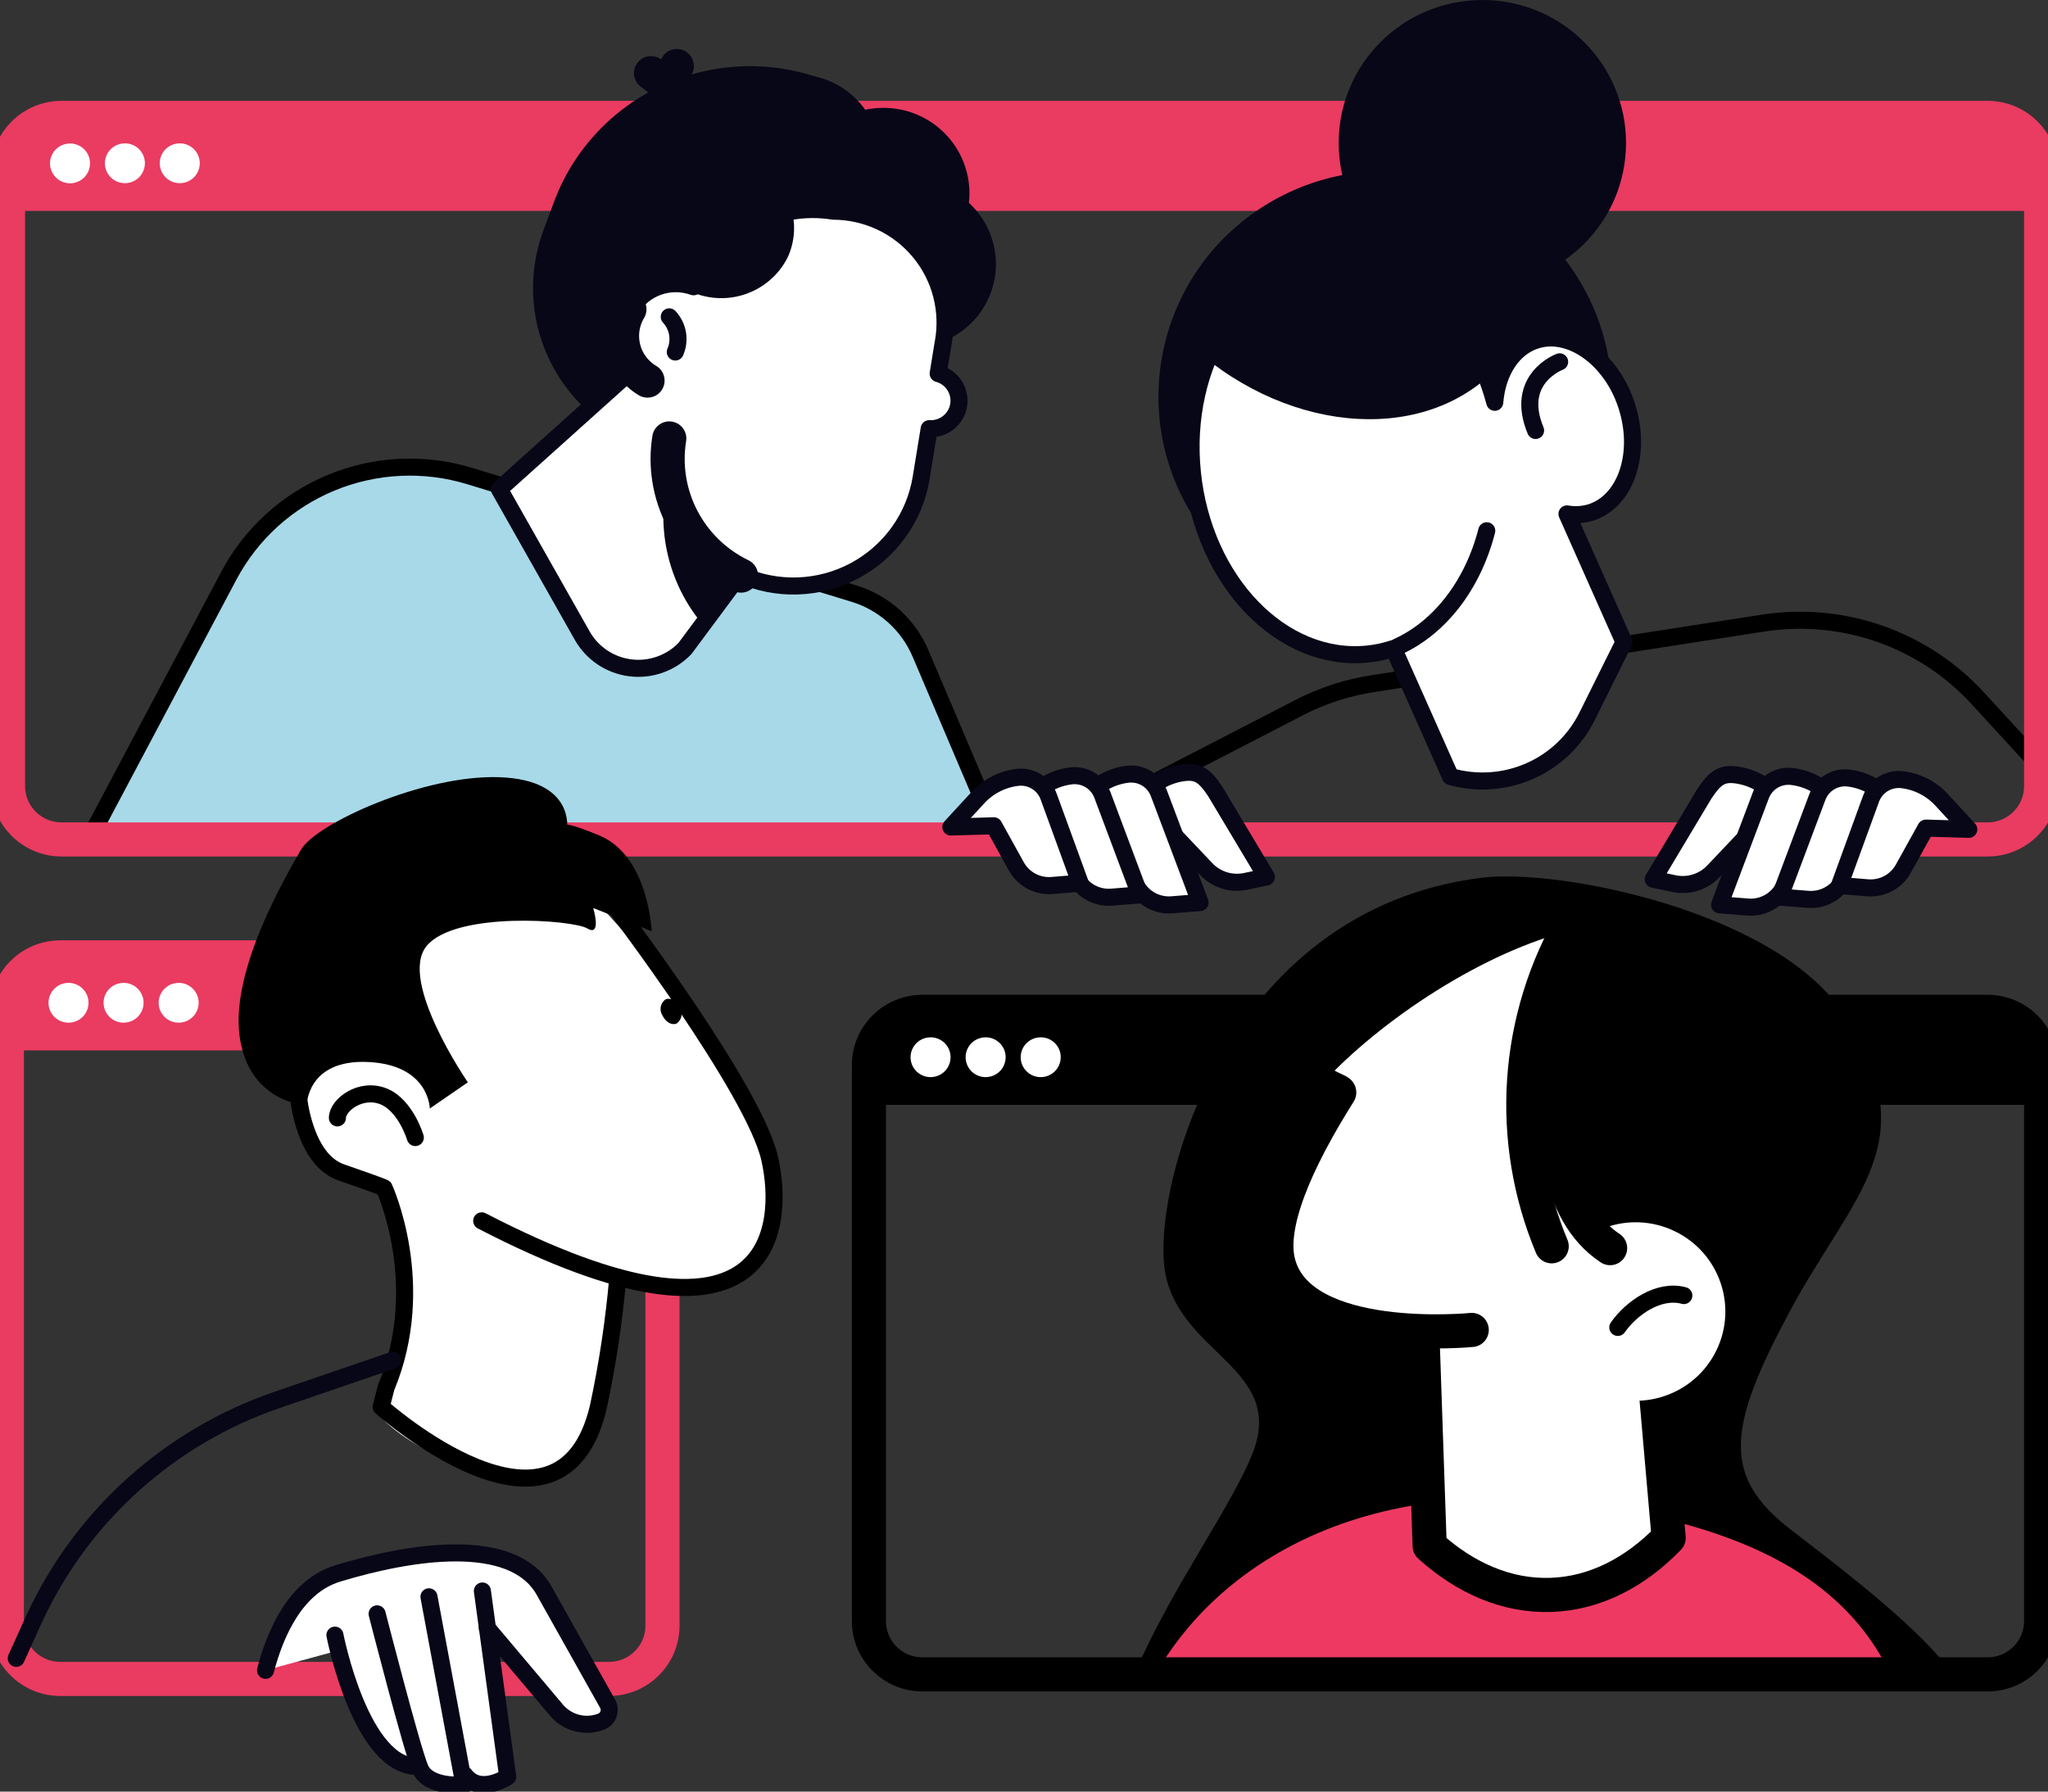 <svg width="120" height="105" viewBox="0 0 120 105" fill="none" xmlns="http://www.w3.org/2000/svg">
<rect x="0" y="0" width="120" height="105" fill="#333333" stroke="none"/>
<g clip-path="url(#clip0_209_1885)">
<path d="M5.212 49.197L13.409 33.738C14.712 31.28 16.836 29.352 19.415 28.287C21.994 27.222 24.865 27.086 27.534 27.904L50.037 34.79C50.903 35.054 51.7 35.505 52.372 36.108C53.045 36.712 53.577 37.455 53.931 38.285L58.234 48.398" fill="#A8D9E8"/>
<path d="M5.212 49.197L13.409 33.738C14.712 31.28 16.836 29.352 19.415 28.287C21.994 27.222 24.865 27.086 27.534 27.904L50.037 34.79C50.903 35.054 51.7 35.505 52.372 36.108C53.045 36.712 53.577 37.455 53.931 38.285L58.234 48.398" stroke="black" stroke-linecap="round" stroke-linejoin="round"/>
<path d="M119.329 44.674L115.877 40.915C114.31 39.208 112.342 37.913 110.15 37.146C107.957 36.379 105.608 36.162 103.312 36.517L80.447 40.064C78.942 40.296 77.484 40.77 76.132 41.467L63.743 47.865" stroke="black" stroke-linecap="round" stroke-linejoin="round"/>
<path d="M116.46 59.302H54.051C53.219 59.302 52.42 59.631 51.832 60.217C51.243 60.802 50.913 61.596 50.913 62.425V64.752H119.598V62.425C119.598 61.596 119.268 60.802 118.679 60.217C118.091 59.631 117.292 59.302 116.46 59.302Z" fill="black"/>
<path d="M66.524 97.982C69.088 98.382 85.121 97.846 114.121 97.714C112.028 95.043 107.523 91.652 104.915 89.637C100.865 86.506 101.206 83.659 104.915 76.773C108.624 69.887 112.904 66.912 108.046 59.446C104.132 53.448 91.369 50.853 86.748 51.449C71.671 53.384 67.46 69.763 68.264 74.529C69.068 79.296 75.248 80.18 73.444 85.038C72.294 88.105 68.742 92.88 66.524 97.982Z" fill="black"/>
<path d="M110.646 97.862C108.431 93.495 104.188 90.432 96.489 88.777C80.745 85.386 71.752 91.512 68.019 97.598C67.561 98.354 95.143 97.33 110.646 97.862Z" fill="#EE3A62"/>
<path d="M55.698 61.961C55.698 62.192 55.629 62.418 55.5 62.61C55.371 62.802 55.188 62.952 54.974 63.04C54.759 63.128 54.523 63.151 54.296 63.106C54.068 63.061 53.859 62.95 53.695 62.787C53.531 62.623 53.419 62.415 53.374 62.189C53.329 61.962 53.352 61.728 53.441 61.514C53.53 61.301 53.68 61.119 53.873 60.99C54.066 60.862 54.293 60.794 54.525 60.794C54.836 60.794 55.134 60.916 55.355 61.135C55.575 61.354 55.698 61.651 55.698 61.961Z" fill="white"/>
<path d="M58.925 61.961C58.925 62.192 58.856 62.418 58.727 62.61C58.598 62.802 58.415 62.952 58.201 63.04C57.986 63.128 57.75 63.151 57.523 63.106C57.295 63.061 57.086 62.95 56.922 62.787C56.758 62.623 56.646 62.415 56.601 62.189C56.555 61.962 56.579 61.728 56.667 61.514C56.756 61.301 56.907 61.119 57.1 60.99C57.293 60.862 57.519 60.794 57.751 60.794C58.063 60.794 58.361 60.916 58.581 61.135C58.801 61.354 58.925 61.651 58.925 61.961Z" fill="white"/>
<path d="M62.152 61.961C62.152 62.192 62.083 62.418 61.954 62.61C61.825 62.802 61.641 62.952 61.427 63.04C61.212 63.129 60.976 63.151 60.748 63.106C60.52 63.061 60.311 62.949 60.147 62.785C59.983 62.622 59.872 62.413 59.827 62.186C59.782 61.96 59.806 61.725 59.896 61.511C59.985 61.298 60.136 61.116 60.33 60.988C60.523 60.861 60.75 60.793 60.983 60.794C61.136 60.794 61.289 60.824 61.431 60.882C61.573 60.941 61.702 61.027 61.811 61.136C61.919 61.244 62.005 61.373 62.064 61.515C62.123 61.656 62.152 61.808 62.152 61.961Z" fill="white"/>
<path d="M35.679 56.111H3.54C1.807 56.111 0.402 57.509 0.402 59.234V95.275C0.402 97 1.807 98.398 3.54 98.398H35.679C37.412 98.398 38.817 97 38.817 95.275V59.234C38.817 57.509 37.412 56.111 35.679 56.111Z" stroke="#EA3B61" stroke-width="2" stroke-linecap="round" stroke-linejoin="round"/>
<path d="M33.541 56.111H3.54C2.708 56.111 1.91 56.44 1.321 57.026C0.733 57.611 0.402 58.406 0.402 59.234V61.561H36.679V59.234C36.68 58.824 36.599 58.417 36.442 58.038C36.284 57.659 36.053 57.315 35.761 57.024C35.47 56.734 35.124 56.504 34.743 56.347C34.362 56.191 33.953 56.11 33.541 56.111Z" fill="#EA3B61"/>
<path d="M5.187 58.77C5.187 59.001 5.119 59.227 4.99 59.419C4.861 59.611 4.678 59.761 4.463 59.849C4.249 59.937 4.013 59.96 3.785 59.915C3.558 59.87 3.349 59.759 3.185 59.596C3.02 59.432 2.909 59.224 2.863 58.998C2.818 58.772 2.841 58.537 2.93 58.323C3.019 58.11 3.169 57.928 3.362 57.799C3.555 57.671 3.782 57.602 4.014 57.602C4.325 57.602 4.624 57.725 4.844 57.944C5.064 58.163 5.187 58.461 5.187 58.77Z" fill="white"/>
<path d="M8.414 58.77C8.414 59.001 8.345 59.227 8.216 59.419C8.087 59.611 7.904 59.761 7.69 59.849C7.475 59.937 7.239 59.96 7.012 59.915C6.784 59.87 6.575 59.759 6.411 59.596C6.247 59.432 6.135 59.224 6.09 58.998C6.045 58.772 6.068 58.537 6.157 58.323C6.246 58.11 6.396 57.928 6.589 57.799C6.782 57.671 7.009 57.602 7.241 57.602C7.552 57.602 7.85 57.725 8.07 57.944C8.29 58.163 8.414 58.461 8.414 58.77Z" fill="white"/>
<path d="M11.641 58.77C11.641 59.001 11.572 59.227 11.443 59.419C11.314 59.611 11.131 59.761 10.917 59.849C10.703 59.937 10.466 59.96 10.239 59.915C10.011 59.87 9.802 59.759 9.638 59.596C9.474 59.432 9.362 59.224 9.317 58.998C9.272 58.772 9.295 58.537 9.384 58.323C9.473 58.11 9.623 57.928 9.816 57.799C10.009 57.671 10.236 57.602 10.468 57.602C10.779 57.602 11.078 57.725 11.297 57.944C11.518 58.163 11.641 58.461 11.641 58.77Z" fill="white"/>
<path d="M116.46 6.91H3.609C1.875 6.91 0.47 8.308 0.47 10.033V46.074C0.47 47.798 1.875 49.197 3.609 49.197H116.46C118.193 49.197 119.598 47.798 119.598 46.074V10.033C119.598 8.308 118.193 6.91 116.46 6.91Z" stroke="#EA3B61" stroke-width="2" stroke-linecap="round" stroke-linejoin="round"/>
<path d="M116.46 6.91H3.609C2.776 6.91 1.978 7.239 1.389 7.824C0.801 8.41 0.47 9.204 0.47 10.033V12.36H119.598V10.033C119.598 9.204 119.268 8.41 118.679 7.824C118.09 7.239 117.292 6.91 116.46 6.91Z" fill="#EA3B61"/>
<path d="M5.276 9.569C5.277 9.799 5.211 10.024 5.084 10.216C4.957 10.409 4.777 10.559 4.564 10.65C4.352 10.74 4.117 10.766 3.89 10.725C3.663 10.683 3.453 10.576 3.287 10.416C3.121 10.256 3.006 10.051 2.956 9.827C2.907 9.602 2.925 9.368 3.009 9.154C3.092 8.939 3.238 8.754 3.427 8.622C3.615 8.49 3.839 8.416 4.07 8.409C4.227 8.404 4.382 8.431 4.528 8.487C4.674 8.543 4.807 8.628 4.919 8.736C5.032 8.844 5.121 8.973 5.182 9.116C5.243 9.259 5.275 9.413 5.276 9.569Z" fill="white"/>
<path d="M8.491 9.569C8.491 9.8 8.422 10.026 8.293 10.218C8.164 10.41 7.981 10.559 7.766 10.648C7.552 10.736 7.316 10.759 7.088 10.714C6.861 10.669 6.652 10.558 6.488 10.395C6.324 10.231 6.212 10.023 6.167 9.797C6.121 9.57 6.145 9.336 6.233 9.122C6.322 8.909 6.472 8.726 6.665 8.598C6.858 8.47 7.085 8.401 7.317 8.401C7.472 8.401 7.624 8.431 7.767 8.489C7.91 8.548 8.039 8.634 8.148 8.742C8.257 8.851 8.344 8.98 8.402 9.122C8.461 9.263 8.491 9.416 8.491 9.569Z" fill="white"/>
<path d="M11.706 9.569C11.706 9.8 11.637 10.026 11.508 10.218C11.379 10.41 11.195 10.56 10.98 10.648C10.766 10.736 10.53 10.759 10.302 10.714C10.074 10.668 9.865 10.557 9.701 10.393C9.537 10.229 9.426 10.021 9.381 9.794C9.336 9.568 9.36 9.333 9.449 9.119C9.539 8.906 9.69 8.724 9.883 8.596C10.077 8.468 10.304 8.401 10.536 8.401C10.69 8.401 10.843 8.432 10.985 8.49C11.127 8.549 11.256 8.635 11.365 8.744C11.473 8.852 11.559 8.981 11.618 9.122C11.676 9.264 11.706 9.416 11.706 9.569Z" fill="white"/>
<path d="M41.968 27.604L37.592 26.004C35.171 25.105 33.206 23.289 32.127 20.953C31.047 18.617 30.94 15.95 31.829 13.536L32.468 11.812C33.597 8.797 35.878 6.348 38.814 5C41.749 3.651 45.102 3.513 48.14 4.615L47.979 6.518C49.879 7.224 51.421 8.649 52.269 10.482C53.116 12.316 53.201 14.408 52.504 16.303L49.607 24.097C49.055 25.565 47.943 26.758 46.513 27.415C45.082 28.071 43.449 28.139 41.968 27.604Z" fill="#080717"/>
<path d="M52.306 23.542C55.672 18.991 54.452 12.409 49.582 8.842C44.711 5.275 38.034 6.073 34.668 10.625C31.302 15.177 32.521 21.758 37.392 25.325C42.263 28.892 48.94 28.094 52.306 23.542Z" fill="#080717"/>
<path d="M40.276 16.543C41.763 13.376 45.098 11.293 48.445 11.672C49.424 11.774 50.365 12.101 51.196 12.626C52.026 13.151 52.723 13.861 53.231 14.7C52.403 14.212 50.016 12.968 48.53 14.076C46.733 15.427 44.226 18.69 40.276 16.543Z" fill="#080717"/>
<path d="M58.049 17.171C57.713 18.075 57.115 18.86 56.33 19.426C55.546 19.992 54.611 20.314 53.642 20.351C52.674 20.388 51.717 20.138 50.891 19.634C50.066 19.129 49.409 18.392 49.004 17.516C48.599 16.64 48.465 15.664 48.617 14.712C48.77 13.76 49.203 12.874 49.861 12.167C50.52 11.46 51.374 10.963 52.317 10.739C53.259 10.515 54.247 10.574 55.156 10.909C55.759 11.131 56.313 11.469 56.785 11.903C57.257 12.338 57.638 12.861 57.907 13.443C58.175 14.025 58.326 14.653 58.351 15.293C58.375 15.932 58.273 16.571 58.049 17.171Z" fill="#080717"/>
<path d="M45.801 5.371C43.257 4.788 40.587 5.122 38.267 6.315C35.948 7.508 34.129 9.482 33.135 11.884C34.023 13.086 35.245 14.001 36.651 14.516C40.469 15.919 44.652 14.116 45.998 10.517C46.616 8.843 46.545 6.993 45.801 5.371Z" fill="#080717"/>
<path d="M48.186 13.873C50.76 13.052 52.178 10.309 51.352 7.748C50.527 5.186 47.771 3.776 45.197 4.597C42.623 5.419 41.206 8.161 42.031 10.722C42.857 13.284 45.612 14.694 48.186 13.873Z" fill="#080717"/>
<path d="M54.922 15.237C57.09 13.503 57.435 10.35 55.693 8.192C53.952 6.035 50.782 5.692 48.615 7.425C46.447 9.158 46.101 12.312 47.843 14.469C49.585 16.626 52.754 16.97 54.922 15.237Z" fill="#080717"/>
<path d="M38.146 4.287C38.146 4.287 39.717 5.246 39.585 6.838" stroke="#080717" stroke-width="2" stroke-linecap="round" stroke-linejoin="round"/>
<path d="M39.657 3.871C39.657 3.871 38.853 5.522 39.814 6.794" stroke="#080717" stroke-width="2" stroke-linecap="round" stroke-linejoin="round"/>
<path d="M54.971 21.893L55.256 20.146C55.439 19.202 55.41 18.23 55.172 17.298C54.934 16.366 54.492 15.499 53.878 14.757C53.264 14.015 52.492 13.416 51.62 13.005C50.746 12.594 49.793 12.379 48.827 12.376C47.162 12.111 45.456 12.402 43.974 13.204C42.493 14.005 41.319 15.272 40.638 16.807C39.969 16.567 39.237 16.565 38.568 16.803C37.899 17.041 37.333 17.503 36.969 18.11C36.653 18.639 36.504 19.249 36.542 19.863C36.58 20.476 36.803 21.064 37.182 21.549L29.258 28.667L34.112 37.249C34.401 37.762 34.807 38.2 35.297 38.529C35.787 38.857 36.348 39.066 36.935 39.14C37.521 39.213 38.117 39.148 38.673 38.95C39.23 38.752 39.732 38.427 40.139 38L43.354 33.67C44.416 34.149 45.574 34.379 46.739 34.341C47.904 34.303 49.045 33.998 50.072 33.449C51.099 32.901 51.986 32.125 52.663 31.18C53.34 30.236 53.788 29.149 53.975 28.003L54.445 25.124C54.85 25.147 55.25 25.02 55.568 24.769C55.885 24.518 56.099 24.159 56.169 23.761C56.238 23.357 56.154 22.942 55.932 22.597C55.711 22.252 55.368 22.001 54.971 21.893Z" fill="white" stroke="#080717" stroke-linecap="round" stroke-linejoin="round"/>
<path d="M37.941 22.305C37.243 21.89 36.739 21.217 36.541 20.433C36.342 19.648 36.464 18.817 36.88 18.123" stroke="#080717" stroke-width="2" stroke-linecap="round" stroke-linejoin="round"/>
<path d="M39.215 18.57C39.468 18.843 39.636 19.182 39.699 19.548C39.761 19.913 39.716 20.289 39.568 20.63" stroke="#080717" stroke-linecap="round" stroke-linejoin="round"/>
<path d="M46.3 12.028C44.805 11.534 43.182 11.585 41.721 12.171C40.261 12.757 39.056 13.84 38.323 15.227C38.79 15.999 39.475 16.616 40.292 17.003C41.318 17.523 42.51 17.616 43.605 17.263C44.7 16.91 45.61 16.139 46.135 15.119C46.595 14.15 46.654 13.04 46.3 12.028Z" fill="#080717"/>
<path d="M43.418 33.734C41.943 33.021 40.738 31.854 39.981 30.407C39.224 28.959 38.955 27.308 39.215 25.696" stroke="#080717" stroke-width="2" stroke-linecap="round" stroke-linejoin="round"/>
<path d="M39.472 28.303C39.404 27.984 39.352 27.664 39.311 27.344C38.813 28.946 38.733 30.648 39.078 32.29C39.423 33.932 40.182 35.46 41.284 36.729L43.233 34.098C41.32 32.679 39.985 30.622 39.472 28.303Z" fill="#080717"/>
<path d="M32.492 50.316C32.492 50.316 41.963 59.63 44.358 65.648C46.753 71.666 45.331 76.609 37.226 75.129C37.226 75.129 35.86 73.769 35.514 76.832C35.16 80.031 34.887 83.138 34.887 83.138C34.887 83.138 34.196 86.625 31.271 86.625C25.42 86.625 20.883 82.227 22.346 82.455C22.346 82.455 24.001 77.912 23.66 75.189C23.4 73.31 23.019 71.449 22.519 69.619L20.007 68.711C20.007 68.711 16.869 67.351 17.552 62.581C18.235 57.81 21.651 47.933 32.492 50.316Z" fill="white"/>
<path d="M38.817 59.514C39.002 59.914 39.376 60.11 39.653 59.982C39.798 59.877 39.896 59.721 39.929 59.546C39.961 59.371 39.924 59.191 39.826 59.042C39.641 58.642 39.267 58.446 38.99 58.574C38.845 58.678 38.747 58.834 38.715 59.01C38.682 59.184 38.719 59.365 38.817 59.514Z" fill="black"/>
<path d="M35.972 53.04C35.972 53.04 44.19 63.837 45.102 67.915C46.014 71.994 45.331 80.408 28.225 71.55" stroke="black" stroke-linecap="round" stroke-linejoin="round"/>
<path d="M27.413 63.432C27.413 63.432 23.306 57.47 25.002 55.435C26.698 53.4 33.561 53.903 34.417 54.415C35.273 54.927 34.759 53.216 34.759 53.216L38.182 54.575C38.182 54.575 38.01 50.149 35.1 48.957C32.191 47.765 33.22 48.613 33.22 48.613C33.22 48.613 33.73 45.718 29.282 45.55C24.834 45.382 18.497 48.273 17.629 49.809C16.761 51.344 13.522 56.791 14.036 60.709C14.55 64.628 17.97 64.796 17.97 64.796C17.97 64.796 17.97 62.073 21.567 62.241C25.163 62.409 25.183 64.968 25.183 64.968L27.413 63.432Z" fill="black"/>
<path d="M24.335 66.668C24.335 66.668 23.788 64.816 22.506 64.269C21.136 63.701 19.77 64.768 19.77 65.516" stroke="black" stroke-linecap="round" stroke-linejoin="round"/>
<path d="M17.488 64.284C17.488 64.284 17.817 67.959 19.995 68.711C22.623 69.619 22.507 69.619 22.507 69.619C22.507 69.619 25.131 75.297 22.623 81.319L22.334 82.455C22.334 82.455 32.85 91.844 35.06 82.455C35.597 79.948 35.978 77.41 36.201 74.857" stroke="black" stroke-linecap="round" stroke-linejoin="round"/>
<path d="M23.017 79.72L16.25 82.039C13.128 83.107 10.255 84.795 7.806 87C5.358 89.205 3.384 91.881 2.005 94.867C1.644 95.667 1.29 96.439 0.953 97.19" stroke="#080717" stroke-linecap="round" stroke-linejoin="round"/>
<path d="M68.006 48.118L65.487 48.194L67.062 46.478C67.668 45.812 68.496 45.386 69.393 45.278C70.196 45.187 70.598 45.462 71.217 46.402L74.203 51.397L72.997 51.653C72.579 51.742 72.146 51.722 71.738 51.595C71.331 51.468 70.963 51.239 70.671 50.929L68.006 48.118Z" fill="white" stroke="#080717" stroke-linecap="round" stroke-linejoin="round"/>
<path d="M64.691 48.214L62.176 48.289L63.751 46.574C64.357 45.908 65.185 45.481 66.082 45.374C66.468 45.331 66.859 45.417 67.19 45.621C67.521 45.825 67.773 46.134 67.906 46.498L70.317 52.896L68.662 53.028C68.243 53.061 67.823 52.972 67.453 52.774C67.083 52.575 66.778 52.275 66.576 51.908L64.691 48.214Z" fill="white" stroke="#080717" stroke-linecap="round" stroke-linejoin="round"/>
<path d="M61.38 48.309L58.861 48.385L60.436 46.67C61.043 46.005 61.87 45.579 62.767 45.47C63.154 45.426 63.545 45.513 63.877 45.717C64.208 45.92 64.461 46.23 64.595 46.594L66.789 52.448L65.133 52.58C64.714 52.613 64.295 52.524 63.925 52.326C63.555 52.127 63.251 51.827 63.048 51.46L61.38 48.309Z" fill="white" stroke="#080717" stroke-linecap="round" stroke-linejoin="round"/>
<path d="M58.234 48.397L55.714 48.469L57.289 46.758C57.896 46.091 58.723 45.665 59.62 45.558C60.007 45.514 60.397 45.601 60.728 45.805C61.059 46.009 61.312 46.318 61.444 46.682L63.293 51.76L61.637 51.896C61.217 51.929 60.797 51.841 60.426 51.641C60.055 51.442 59.75 51.14 59.548 50.772L58.234 48.397Z" fill="white" stroke="#080717" stroke-linecap="round" stroke-linejoin="round"/>
<path d="M103.066 48.249L105.586 48.325L104.011 46.61C103.405 45.943 102.577 45.517 101.68 45.41C100.876 45.318 100.475 45.594 99.856 46.534L96.87 51.528L98.076 51.784C98.493 51.874 98.927 51.854 99.335 51.727C99.742 51.6 100.11 51.371 100.402 51.06L103.066 48.249Z" fill="white" stroke="#080717" stroke-linecap="round" stroke-linejoin="round"/>
<path d="M106.382 48.345L108.897 48.421L107.322 46.706C106.716 46.039 105.888 45.613 104.991 45.506C104.604 45.462 104.214 45.549 103.883 45.753C103.552 45.957 103.3 46.266 103.167 46.63L100.756 53.028L102.411 53.16C102.83 53.193 103.25 53.104 103.62 52.906C103.99 52.707 104.294 52.407 104.497 52.04L106.382 48.345Z" fill="white" stroke="#080717" stroke-linecap="round" stroke-linejoin="round"/>
<path d="M109.693 48.441L112.212 48.517L110.637 46.797C110.03 46.133 109.203 45.707 108.306 45.598C107.92 45.553 107.529 45.64 107.198 45.844C106.867 46.048 106.614 46.357 106.482 46.722L104.284 52.576L105.94 52.708C106.359 52.74 106.778 52.652 107.148 52.453C107.518 52.255 107.823 51.955 108.025 51.588L109.693 48.441Z" fill="white" stroke="#080717" stroke-linecap="round" stroke-linejoin="round"/>
<path d="M112.843 48.533L115.359 48.605L113.784 46.894C113.178 46.227 112.35 45.801 111.453 45.694C111.066 45.65 110.676 45.737 110.345 45.941C110.014 46.145 109.762 46.454 109.629 46.818L107.78 51.896L109.436 52.032C109.856 52.065 110.277 51.977 110.647 51.778C111.018 51.578 111.323 51.276 111.526 50.909L112.843 48.533Z" fill="white" stroke="#080717" stroke-linecap="round" stroke-linejoin="round"/>
<path d="M88.213 34.442C94.428 30.566 96.308 22.41 92.413 16.225C88.517 10.041 80.322 8.17 74.107 12.046C67.892 15.923 66.012 24.079 69.907 30.263C73.803 36.448 81.999 38.319 88.213 34.442Z" fill="#080717"/>
<path d="M80.134 38.332C80.65 38.28 81.158 38.171 81.649 38.008L84.988 45.51C86.526 45.948 88.17 45.835 89.633 45.19C91.096 44.546 92.285 43.411 92.993 41.983L95.155 37.629L91.815 30.119C92.275 30.198 92.747 30.171 93.194 30.039C95.295 29.387 96.252 26.488 95.267 23.641C94.359 20.998 92.025 19.334 90.043 19.926C88.625 20.354 87.725 21.805 87.584 23.577C86.206 18.378 82.135 14.78 77.747 15.219C72.74 15.727 69.212 21.318 69.867 27.704C70.522 34.09 75.127 38.84 80.134 38.332Z" fill="white" stroke="#080717" stroke-linecap="round" stroke-linejoin="round"/>
<path d="M87.789 21.482C87.712 21.566 87.64 21.645 87.56 21.726C83.139 26.148 75.006 25.324 69.361 19.858C69.296 19.798 69.24 19.734 69.176 19.67C70.307 17.778 72.052 16.326 74.122 15.551C78.977 13.792 84.522 16.379 87.789 21.482Z" fill="#080717"/>
<path d="M81.89 37.904C84.398 36.765 86.31 34.245 87.114 31.106" stroke="#080717" stroke-linecap="round" stroke-linejoin="round"/>
<path d="M91.385 21.206C91.385 21.206 88.713 22.185 89.975 25.228" stroke="#080717" stroke-linecap="round" stroke-linejoin="round"/>
<path d="M86.856 16.755C91.506 16.755 95.275 13.004 95.275 8.377C95.275 3.751 91.506 0 86.856 0C82.207 0 78.438 3.751 78.438 8.377C78.438 13.004 82.207 16.755 86.856 16.755Z" fill="#080717"/>
<path d="M19.63 96.782L15.696 97.854C15.696 97.854 15.796 93.571 19.802 92.2C23.809 90.828 30.274 89.944 31.858 93.167C33.441 96.39 37.351 100.929 34.703 100.989C32.718 101.033 28.812 95.599 28.812 95.599L29.663 104.064C28.766 104.399 27.797 104.497 26.851 104.348C25.96 104.142 25.084 103.875 24.231 103.548C22.744 102.976 20.755 101.041 19.63 96.782Z" fill="white"/>
<path d="M15.559 97.894C16.122 95.735 17.315 92.964 19.802 92.212C24.03 90.928 29.993 89.969 31.858 93.18L35.607 99.862C35.658 99.955 35.688 100.059 35.695 100.165C35.702 100.271 35.685 100.378 35.647 100.477C35.609 100.577 35.55 100.667 35.474 100.741C35.397 100.816 35.306 100.873 35.205 100.909C34.753 101.077 34.259 101.101 33.793 100.978C33.327 100.854 32.91 100.59 32.601 100.221L28.555 95.423" stroke="#080717" stroke-linecap="round" stroke-linejoin="round"/>
<path d="M28.265 93.244L29.748 104.128C29.748 104.128 28.141 105.228 27.232 104.028" stroke="#080717" stroke-linecap="round" stroke-linejoin="round"/>
<path d="M25.135 93.584L27.188 104.608C27.188 104.608 25.114 104.816 24.616 103.644C24.118 102.473 22.097 94.583 22.097 94.583" stroke="#080717" stroke-linecap="round" stroke-linejoin="round"/>
<path d="M19.625 95.831C19.625 95.831 21.14 103.644 24.532 103.528" stroke="#080717" stroke-linecap="round" stroke-linejoin="round"/>
<path d="M116.46 59.302H54.051C52.318 59.302 50.913 60.7 50.913 62.425V95.007C50.913 96.732 52.318 98.13 54.051 98.13H116.46C118.193 98.13 119.598 96.732 119.598 95.007V62.425C119.598 60.7 118.193 59.302 116.46 59.302Z" stroke="black" stroke-width="2" stroke-linecap="round" stroke-linejoin="round"/>
<path d="M96.303 73.282L97.774 90.133C95.809 92.164 93.451 93.384 90.879 93.472C88.307 93.56 85.872 92.5 83.77 90.605L83.232 74.909" fill="white"/>
<path d="M96.303 73.282L97.774 90.133C95.809 92.164 93.451 93.384 90.879 93.472C88.307 93.56 85.872 92.5 83.77 90.605L83.232 74.909" stroke="black" stroke-width="2" stroke-linecap="round" stroke-linejoin="round"/>
<path d="M100.576 79.131C101.833 76.527 100.731 73.402 98.114 72.151C95.498 70.9 92.358 71.997 91.101 74.601C89.844 77.205 90.946 80.329 93.562 81.58C96.179 82.831 99.319 81.734 100.576 79.131Z" fill="white"/>
<path d="M86.234 77.944C86.234 77.944 76.188 78.952 74.91 74.029C74.327 71.802 75.894 68.123 78.47 64.032C78.563 63.888 76.176 63.365 77.401 62.129C81.255 58.25 87.632 54.235 93.001 53.308C93.001 53.308 87.929 68.903 94.343 73.15" fill="white"/>
<path d="M86.234 77.944C86.234 77.944 76.188 78.952 74.91 74.029C74.327 71.802 75.894 68.123 78.47 64.032C78.563 63.888 76.176 63.365 77.401 62.129C81.255 58.25 87.632 54.235 93.001 53.308C93.001 53.308 87.929 68.903 94.343 73.15" stroke="black" stroke-width="2" stroke-linecap="round" stroke-linejoin="round"/>
<path d="M92.205 53.884C90.52 56.762 89.528 59.989 89.305 63.313C89.082 66.636 89.634 69.966 90.919 73.042" stroke="black" stroke-width="2" stroke-linecap="round" stroke-linejoin="round"/>
<path d="M98.663 75.929C97.196 75.529 95.589 76.657 94.793 77.796" stroke="black" stroke-linecap="round" stroke-linejoin="round"/>
</g>
<defs>
<clipPath id="clip0_209_1885">
<rect width="120" height="105" fill="white"/>
</clipPath>
</defs>
</svg>
